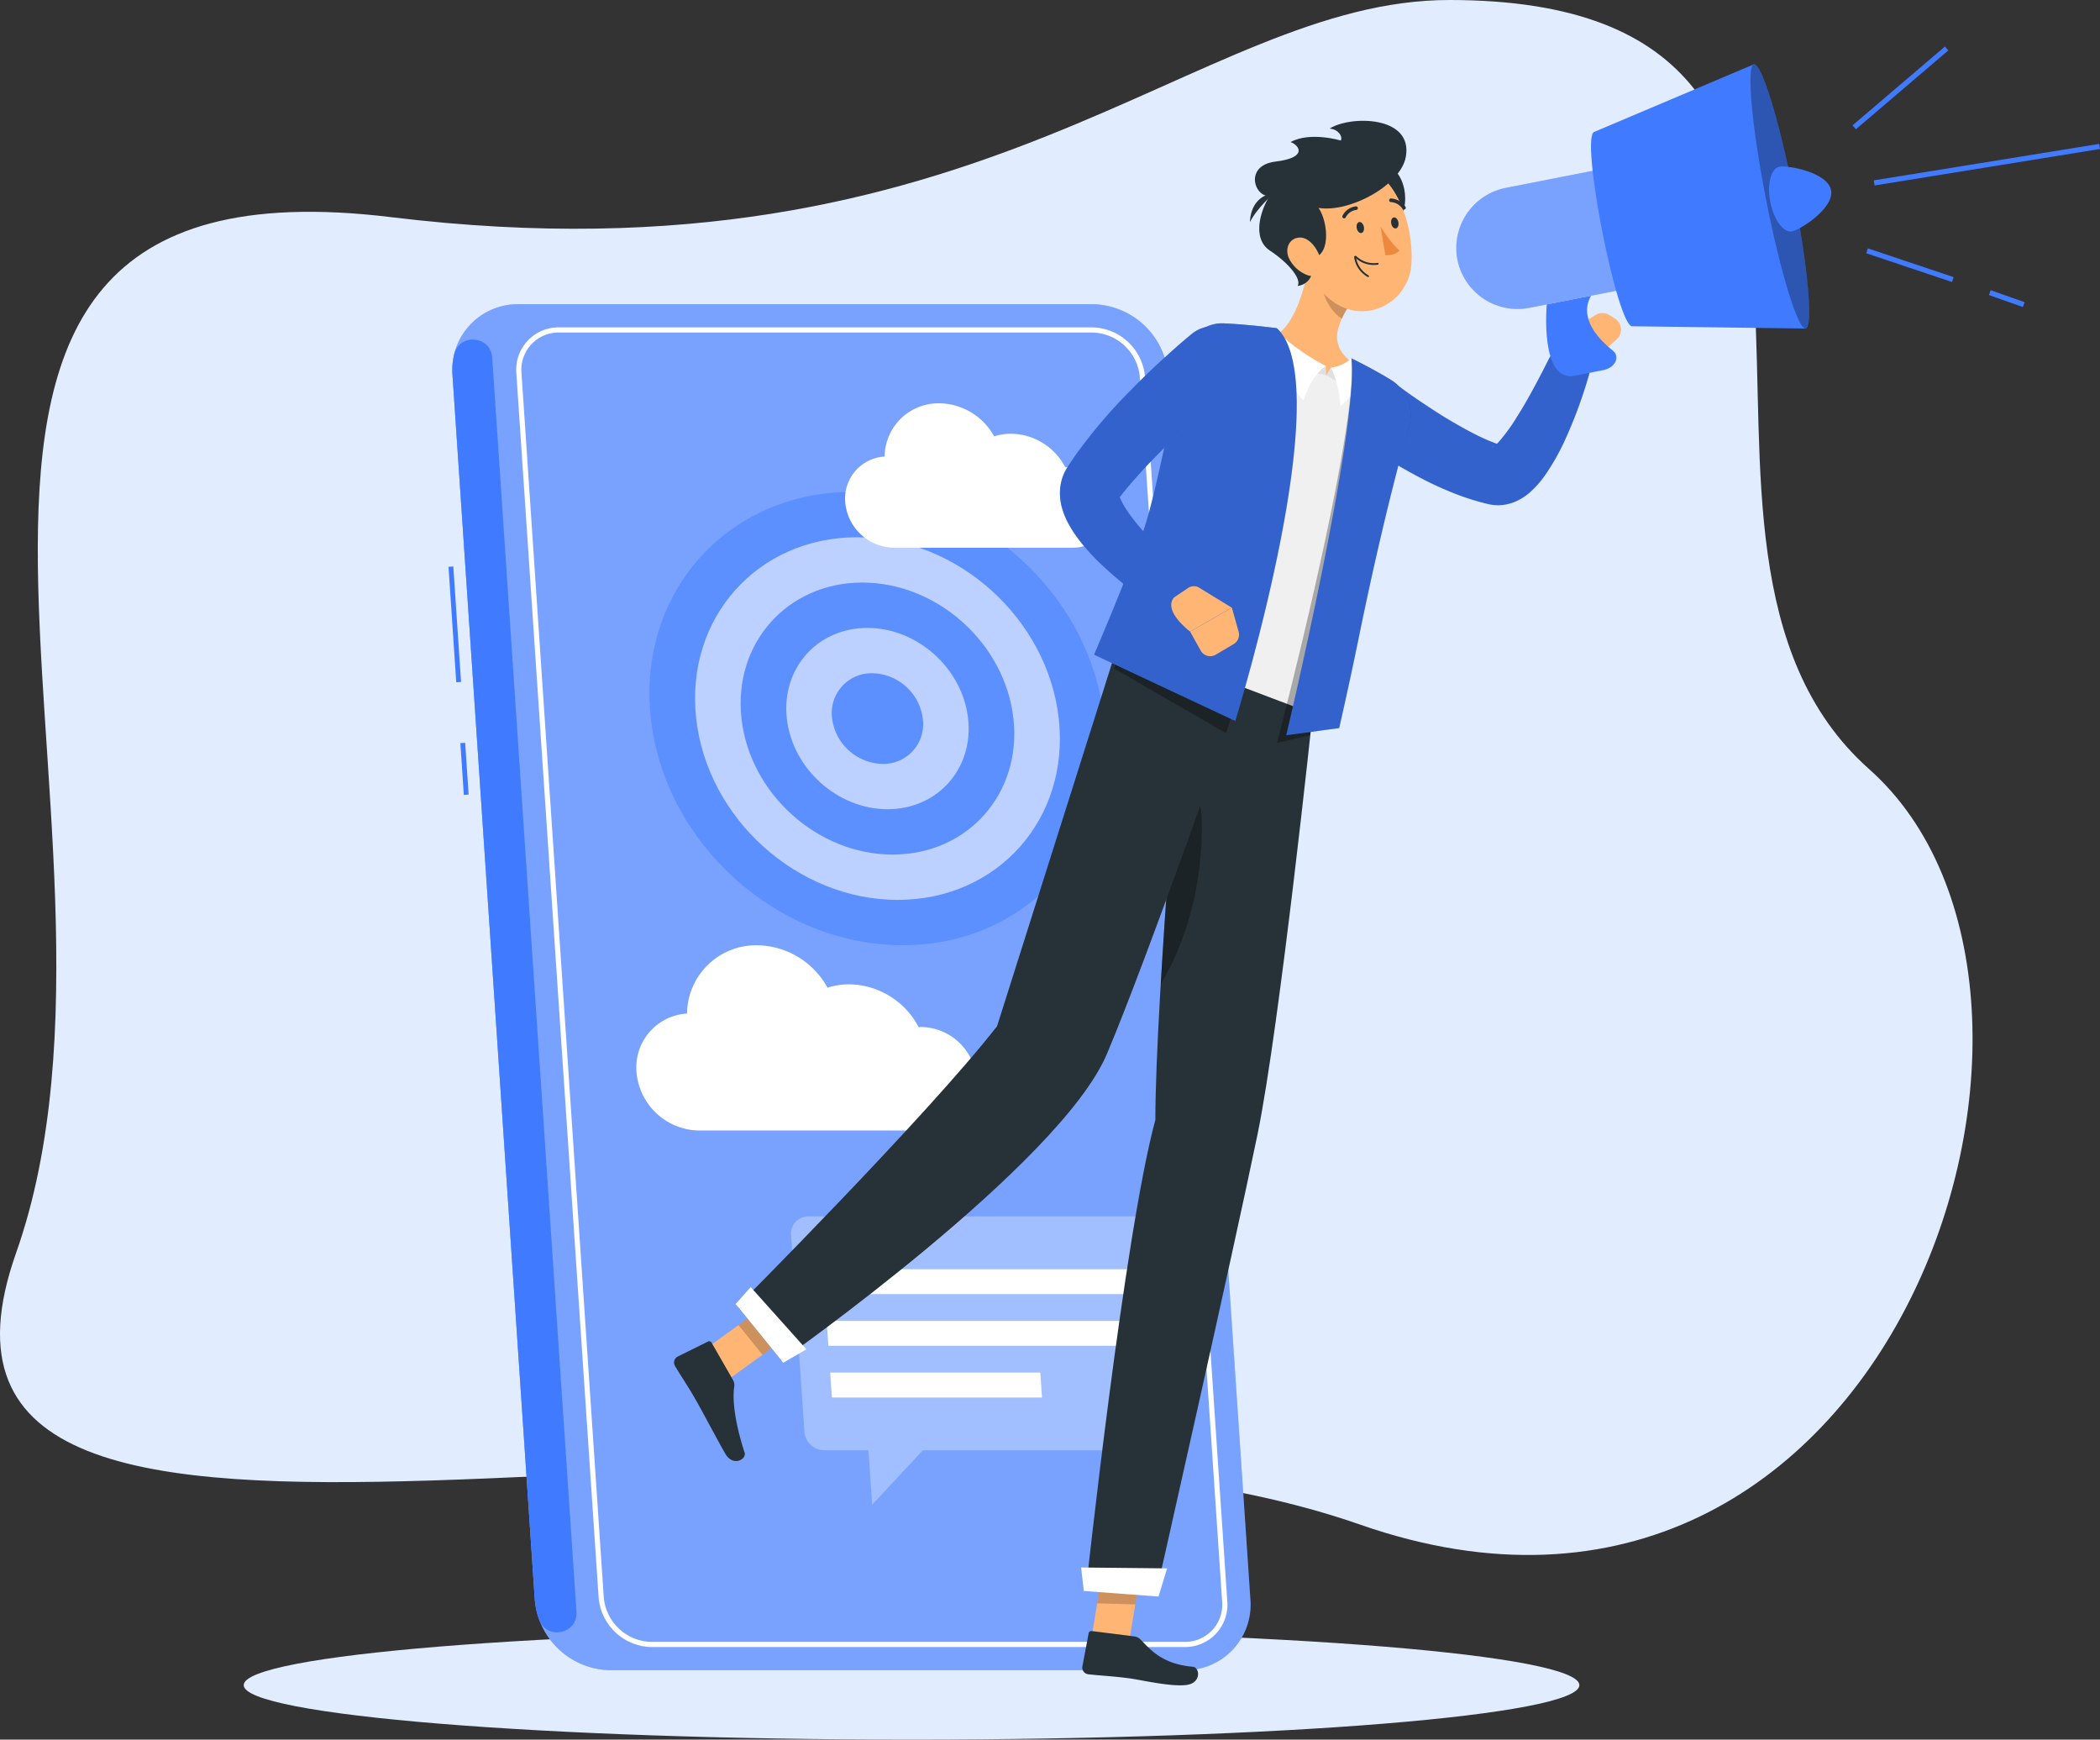 <svg xmlns="http://www.w3.org/2000/svg" xmlns:xlink="http://www.w3.org/1999/xlink" width="598.874" height="496" viewBox="0 0 598.874 496">
  <rect x="0" y="0" width="598.874" height="496" fill="#333333" stroke="none"/>
  <defs>
    <clipPath id="clip-path">
      <rect id="Rectangle_1310" data-name="Rectangle 1310" width="529.375" height="482.728" fill="none"/>
    </clipPath>
    <clipPath id="clip-path-3">
      <rect id="Rectangle_1289" data-name="Rectangle 1289" width="227.631" height="389.481" fill="none"/>
    </clipPath>
    <clipPath id="clip-path-4">
      <rect id="Rectangle_1291" data-name="Rectangle 1291" width="130.059" height="129.246" fill="none"/>
    </clipPath>
    <clipPath id="clip-path-5">
      <rect id="Rectangle_1292" data-name="Rectangle 1292" width="108.476" height="82.198" fill="none"/>
    </clipPath>
    <clipPath id="clip-path-6">
      <rect id="Rectangle_1293" data-name="Rectangle 1293" width="70.528" height="45.181" fill="none"/>
    </clipPath>
    <clipPath id="clip-path-7">
      <rect id="Rectangle_1294" data-name="Rectangle 1294" width="12.978" height="13.29" fill="none"/>
    </clipPath>
    <clipPath id="clip-path-8">
      <rect id="Rectangle_1295" data-name="Rectangle 1295" width="11.736" height="56.427" fill="none"/>
    </clipPath>
    <clipPath id="clip-path-9">
      <rect id="Rectangle_1296" data-name="Rectangle 1296" width="17.416" height="16.074" fill="none"/>
    </clipPath>
    <clipPath id="clip-path-10">
      <rect id="Rectangle_1297" data-name="Rectangle 1297" width="38.13" height="109.659" fill="none"/>
    </clipPath>
    <clipPath id="clip-path-11">
      <rect id="Rectangle_1298" data-name="Rectangle 1298" width="51.724" height="116.876" fill="none"/>
    </clipPath>
    <clipPath id="clip-path-12">
      <rect id="Rectangle_1299" data-name="Rectangle 1299" width="57.801" height="113.375" fill="none"/>
    </clipPath>
    <clipPath id="clip-path-13">
      <rect id="Rectangle_1300" data-name="Rectangle 1300" width="35.48" height="107.451" fill="none"/>
    </clipPath>
    <clipPath id="clip-path-14">
      <rect id="Rectangle_1301" data-name="Rectangle 1301" width="7.122" height="13.325" fill="none"/>
    </clipPath>
    <clipPath id="clip-path-15">
      <rect id="Rectangle_1302" data-name="Rectangle 1302" width="53.263" height="83.199" fill="none"/>
    </clipPath>
    <clipPath id="clip-path-16">
      <rect id="Rectangle_1303" data-name="Rectangle 1303" width="63.82" height="40.529" fill="none"/>
    </clipPath>
    <clipPath id="clip-path-17">
      <rect id="Rectangle_1304" data-name="Rectangle 1304" width="16.753" height="75.368" fill="none"/>
    </clipPath>
  </defs>
  <g id="Group_1275" data-name="Group 1275" transform="translate(-112 -3364.97)">
    <path id="Path_2021" data-name="Path 2021" d="M390.485,10.97c145.028,0,47.114,154.785,119.7,219.279s6.367,268.3-145.166,215.411S-61.568,490.805-18.272,368.267-80.668,52.246,88.692,72.884,317.97,10.97,390.485,10.97Z" transform="translate(134.838 3354)" fill="#e1ecff"/>
    <g id="Group_1264" data-name="Group 1264" transform="translate(181.5 3378.242)">
      <g id="Group_1263" data-name="Group 1263" clip-path="url(#clip-path)">
        <g id="Group_1262" data-name="Group 1262">
          <g id="Group_1261" data-name="Group 1261" clip-path="url(#clip-path)">
            <path id="Path_1953" data-name="Path 1953" d="M380.9,344.651c0,8.583-85.267,15.539-190.449,15.539S0,353.233,0,344.651s85.267-15.539,190.449-15.539S380.9,336.07,380.9,344.651" transform="translate(0 122.538)" fill="#e1ecff"/>
            <path id="Path_1954" data-name="Path 1954" d="M225.932,53.53H62.227A18.686,18.686,0,0,0,43.4,73.713L66.869,422.828a21.98,21.98,0,0,0,21.54,20.183H252.114a18.685,18.685,0,0,0,18.826-20.183L247.473,73.713a21.979,21.979,0,0,0-21.54-20.183" transform="translate(16.142 19.931)" fill="#407bff"/>
            <g id="Group_1218" data-name="Group 1218" transform="translate(59.498 73.461)" opacity="0.3">
              <g id="Group_1217" data-name="Group 1217">
                <g id="Group_1216" data-name="Group 1216" clip-path="url(#clip-path-3)">
                  <path id="Path_1955" data-name="Path 1955" d="M225.932,53.53H62.227A18.686,18.686,0,0,0,43.4,73.713L66.869,422.828a21.98,21.98,0,0,0,21.54,20.183H252.114a18.685,18.685,0,0,0,18.826-20.183L247.473,73.713a21.979,21.979,0,0,0-21.54-20.183" transform="translate(-43.355 -53.53)" fill="#fff"/>
                </g>
              </g>
            </g>
            <rect id="Rectangle_1290" data-name="Rectangle 1290" width="1.373" height="33.007" transform="translate(58.402 148.338) rotate(-3.845)" fill="#407bff"/>
            <path id="Path_1956" data-name="Path 1956" d="M46.012,159.51l-.992-14.761,1.37-.091.992,14.761Z" transform="translate(16.762 53.861)" fill="#407bff"/>
            <path id="Path_1957" data-name="Path 1957" d="M78.754,423.589c.425,6.332-8.455,8.234-10.649,2.279a20.706,20.706,0,0,1-1.238-5.771L43.4,70.976a19.6,19.6,0,0,1,.476-5.857c1.462-6.14,10.423-5.4,10.847.893Z" transform="translate(16.141 22.668)" fill="#407bff"/>
            <path id="Path_1958" data-name="Path 1958" d="M247.169,434.607H95.079A15.422,15.422,0,0,1,80.135,420.59L56.666,71.477A12.076,12.076,0,0,1,68.9,58.345H220.989a15.423,15.423,0,0,1,14.945,14.018L259.4,421.477a12.073,12.073,0,0,1-12.232,13.13M68.9,59.813A10.609,10.609,0,0,0,58.131,71.378L81.6,420.492a13.913,13.913,0,0,0,13.48,12.647h152.09a10.606,10.606,0,0,0,10.767-11.563L234.468,72.462a13.912,13.912,0,0,0-13.479-12.649Z" transform="translate(21.087 21.724)" fill="#fff"/>
            <g id="Group_1221" data-name="Group 1221" transform="translate(115.706 126.982)" opacity="0.5">
              <g id="Group_1220" data-name="Group 1220">
                <g id="Group_1219" data-name="Group 1219" clip-path="url(#clip-path-4)">
                  <path id="Path_1959" data-name="Path 1959" d="M213.966,157.153c3.98,35.69-21.727,64.623-57.418,64.623S88.7,192.843,84.72,157.153,106.447,92.53,142.137,92.53s67.849,28.933,71.829,64.623" transform="translate(-84.314 -92.53)" fill="#407bff"/>
                  <path id="Path_1960" data-name="Path 1960" d="M197.513,153.646c3.184,28.553-17.382,51.7-45.935,51.7S97.3,182.2,94.116,153.646s17.382-51.7,45.933-51.7,54.28,23.146,57.464,51.7" transform="translate(-80.785 -89.023)" fill="#fff"/>
                  <path id="Path_1961" data-name="Path 1961" d="M181.06,150.14c2.388,21.414-13.036,38.774-34.451,38.774s-40.709-17.36-43.1-38.774,13.036-38.774,34.451-38.774,40.709,17.36,43.1,38.774" transform="translate(-77.256 -85.517)" fill="#407bff"/>
                  <path id="Path_1962" data-name="Path 1962" d="M164.606,146.633c1.592,14.276-8.691,25.849-22.967,25.849S114.5,160.91,112.908,146.633s8.691-25.849,22.967-25.849,27.139,11.573,28.731,25.849" transform="translate(-73.728 -82.01)" fill="#fff"/>
                  <path id="Path_1963" data-name="Path 1963" d="M148.153,143.127a11.337,11.337,0,0,1-11.484,12.925A14.827,14.827,0,0,1,122.3,143.127,11.337,11.337,0,0,1,133.788,130.2a14.827,14.827,0,0,1,14.366,12.925" transform="translate(-70.199 -78.504)" fill="#407bff"/>
                </g>
              </g>
            </g>
            <path id="Path_1964" data-name="Path 1964" d="M162.811,210.029c-.243,0-.478.025-.718.037A22.636,22.636,0,0,0,142.3,197.859a20.223,20.223,0,0,0-6.192.957,23.216,23.216,0,0,0-20.085-12.092A19.684,19.684,0,0,0,96.05,206.19a15.378,15.378,0,0,0-14.415,16.644,18.147,18.147,0,0,0,17.836,16.7h65.342a13.612,13.612,0,0,0,13.753-14.754,16.031,16.031,0,0,0-15.756-14.755" transform="translate(30.38 69.523)" fill="#fff"/>
            <path id="Path_1965" data-name="Path 1965" d="M188.285,92.289c-.189,0-.373.019-.56.029A17.643,17.643,0,0,0,172.3,82.8a15.729,15.729,0,0,0-4.825.745,18.1,18.1,0,0,0-15.657-9.425A15.343,15.343,0,0,0,136.245,89.3a11.989,11.989,0,0,0-11.237,12.975,14.146,14.146,0,0,0,13.9,13.019h50.934a10.609,10.609,0,0,0,10.721-11.5,12.5,12.5,0,0,0-12.281-11.5" transform="translate(46.533 27.598)" fill="#fff"/>
            <g id="Group_1224" data-name="Group 1224" transform="translate(156.08 333.553)" opacity="0.3">
              <g id="Group_1223" data-name="Group 1223">
                <g id="Group_1222" data-name="Group 1222" clip-path="url(#clip-path-5)">
                  <path id="Path_1966" data-name="Path 1966" d="M212.751,243.056H118.669a4.875,4.875,0,0,0-4.924,5.283l3.807,56.117a5.74,5.74,0,0,0,5.64,5.281h12.627l1.053,15.516,14.463-15.516h65.939a4.872,4.872,0,0,0,4.924-5.281l-3.807-56.117a5.739,5.739,0,0,0-5.64-5.283" transform="translate(-113.734 -243.056)" fill="#fff"/>
                </g>
              </g>
            </g>
            <path id="Path_1967" data-name="Path 1967" d="M209.274,271.863H121.63l-.482-7.1h87.644Z" transform="translate(45.107 98.58)" fill="#fff"/>
            <path id="Path_1968" data-name="Path 1968" d="M182.273,282.6H122.359l-.482-7.1h59.915Z" transform="translate(45.378 102.578)" fill="#fff"/>
            <path id="Path_1969" data-name="Path 1969" d="M208.545,261.124H120.9l-.482-7.1h87.644Z" transform="translate(44.836 94.581)" fill="#fff"/>
            <path id="Path_1970" data-name="Path 1970" d="M243.69,73.132l3.609,2.6c1.243.881,2.507,1.75,3.781,2.592,2.54,1.695,5.089,3.383,7.678,4.913,2.591,1.512,5.187,3,7.762,4.284a55.708,55.708,0,0,0,7.5,3.11,4.727,4.727,0,0,0-1.744-.071,3.325,3.325,0,0,0-1,.28c-.4.2-.269.217-.063.1a10.546,10.546,0,0,0,2.123-1.951,53.534,53.534,0,0,0,4.886-6.858c1.608-2.528,3.14-5.208,4.606-7.944,1.49-2.7,2.944-5.565,4.3-8.249l.093-.184a6.171,6.171,0,0,1,11.438,4.488,132.242,132.242,0,0,1-7.062,19.111,65.8,65.8,0,0,1-5.426,9.536,27.816,27.816,0,0,1-4.509,5.087,15.326,15.326,0,0,1-4.188,2.607,13.151,13.151,0,0,1-3.344.887,12.318,12.318,0,0,1-4.15-.221A70.421,70.421,0,0,1,259.25,103.8a98.135,98.135,0,0,1-9.52-4.486c-3.053-1.619-6.011-3.321-8.906-5.12-1.445-.9-2.87-1.829-4.289-2.778-1.446-.959-2.768-1.879-4.3-3.01A9.545,9.545,0,0,1,243.479,72.98Z" transform="translate(85.026 23.221)" fill="#407bff"/>
            <g id="Group_1227" data-name="Group 1227" transform="translate(313.391 85.591)" opacity="0.2">
              <g id="Group_1226" data-name="Group 1226">
                <g id="Group_1225" data-name="Group 1225" clip-path="url(#clip-path-6)">
                  <path id="Path_1971" data-name="Path 1971" d="M243.69,73.132l3.609,2.6c1.243.881,2.507,1.75,3.781,2.592,2.54,1.695,5.089,3.383,7.678,4.913,2.591,1.512,5.187,3,7.762,4.284a55.708,55.708,0,0,0,7.5,3.11,4.727,4.727,0,0,0-1.744-.071,3.325,3.325,0,0,0-1,.28c-.4.2-.269.217-.063.1a10.546,10.546,0,0,0,2.123-1.951,53.534,53.534,0,0,0,4.886-6.858c1.608-2.528,3.14-5.208,4.606-7.944,1.49-2.7,2.944-5.565,4.3-8.249l.093-.184a6.171,6.171,0,0,1,11.438,4.488,132.242,132.242,0,0,1-7.062,19.111,65.8,65.8,0,0,1-5.426,9.536,27.816,27.816,0,0,1-4.509,5.087,15.326,15.326,0,0,1-4.188,2.607,13.151,13.151,0,0,1-3.344.887,12.318,12.318,0,0,1-4.15-.221A70.421,70.421,0,0,1,259.25,103.8a98.135,98.135,0,0,1-9.52-4.486c-3.053-1.619-6.011-3.321-8.906-5.12-1.445-.9-2.87-1.829-4.289-2.778-1.446-.959-2.768-1.879-4.3-3.01A9.545,9.545,0,0,1,243.479,72.98Z" transform="translate(-228.364 -62.369)"/>
                </g>
              </g>
            </g>
            <path id="Path_1972" data-name="Path 1972" d="M273.842,64.8l3.714-6.295L284.7,66.21a9.51,9.51,0,0,1-5.192,4.873,3.535,3.535,0,0,1-3.115-.419l-1.367-.88a3.7,3.7,0,0,1-1.182-4.987" transform="translate(101.768 21.782)" fill="#ffb573"/>
            <path id="Path_1973" data-name="Path 1973" d="M286.524,55.93l1.573.973a3.739,3.739,0,0,1,.516,5.972l-5.062,4.5-7.142-7.708,6.212-3.759a3.739,3.739,0,0,1,3.9.021" transform="translate(102.915 20.616)" fill="#ffb573"/>
            <path id="Path_1974" data-name="Path 1974" d="M175.911,339.14l10.858.32,4.1-25.16-10.858-.321Z" transform="translate(65.497 116.903)" fill="#ffb573"/>
            <path id="Path_1975" data-name="Path 1975" d="M189.108,330.734,176.973,329.2a.781.781,0,0,0-.895.637l-1.8,9.528a1.928,1.928,0,0,0,1.648,2.159c4.235.461,6.284.468,11.621,1.142,3.284.414,11.832,2.476,16.368,1.919,4.435-.546,3.855-5.027,1.883-5.2-8.843-.762-12.164-4.975-14.912-7.755a3.067,3.067,0,0,0-1.777-.9" transform="translate(64.879 122.568)" fill="#263238"/>
            <g id="Group_1230" data-name="Group 1230" transform="translate(243.384 430.889)" opacity="0.2">
              <g id="Group_1229" data-name="Group 1229">
                <g id="Group_1228" data-name="Group 1228" clip-path="url(#clip-path-7)">
                  <path id="Path_1976" data-name="Path 1976" d="M179.467,313.983l10.863.321-2.116,12.969-10.863-.32Z" transform="translate(-177.351 -313.983)"/>
                </g>
              </g>
            </g>
            <path id="Path_1977" data-name="Path 1977" d="M239.742,141.709s-9.488,90.006-15.789,120.585c-6.9,33.488-29.059,131.439-29.059,131.439l-19.886-1.468S185.9,290.932,194.824,258.133c0-34.06,8.277-129.519,8.277-129.519Z" transform="translate(65.161 47.887)" fill="#263238"/>
            <g id="Group_1233" data-name="Group 1233" transform="translate(261.508 210.85)" opacity="0.3">
              <g id="Group_1232" data-name="Group 1232">
                <g id="Group_1231" data-name="Group 1231" clip-path="url(#clip-path-8)">
                  <path id="Path_1978" data-name="Path 1978" d="M202.263,162.869c-.176-7.035-3.995-9.311-7.754-9.223-1.323,16.933-2.835,37.7-3.951,56.426,6.667-10.81,12.2-27.64,11.7-47.2" transform="translate(-190.558 -153.644)"/>
                </g>
              </g>
            </g>
            <path id="Path_1979" data-name="Path 1979" d="M174.794,322.691l21.3,1.588,2.447-8.031-24.525-.254Z" transform="translate(64.789 117.654)" fill="#fff"/>
            <path id="Path_1980" data-name="Path 1980" d="M95.6,274.858l6.853,8.46,20.482-14.773-6.853-8.46Z" transform="translate(35.594 96.837)" fill="#ffb573"/>
            <path id="Path_1981" data-name="Path 1981" d="M106.23,280.016l-6.093-10.607a.779.779,0,0,0-1.047-.329L90.4,273.386A1.929,1.929,0,0,0,89.675,276c2.183,3.656,3.414,5.294,6.093,9.959,1.65,2.87,5.985,11.108,8.26,15.07,2.227,3.877,6.13,1.6,5.521-.284-2.735-8.444-3.527-14.9-2.964-18.772a3.079,3.079,0,0,0-.354-1.96" transform="translate(33.297 100.154)" fill="#263238"/>
            <g id="Group_1236" data-name="Group 1236" transform="translate(141.107 356.924)" opacity="0.2">
              <g id="Group_1235" data-name="Group 1235">
                <g id="Group_1234" data-name="Group 1234" clip-path="url(#clip-path-9)">
                  <path id="Path_1982" data-name="Path 1982" d="M113.383,260.087l6.856,8.463-10.56,7.611-6.856-8.463Z" transform="translate(-102.823 -260.087)"/>
                </g>
              </g>
            </g>
            <path id="Path_1983" data-name="Path 1983" d="M246.868,135.99s-26.741,76.544-38.895,105.3c-13.309,31.494-92.831,87.432-92.831,87.432L102.59,313.232s54.042-54.155,74.054-79.849c11.117-34.981,34.839-110.039,34.839-110.039Z" transform="translate(38.197 45.925)" fill="#263238"/>
            <path id="Path_1984" data-name="Path 1984" d="M102.221,262.568l13.565,16.744,6.632-3.834-15.892-17.736Z" transform="translate(38.06 95.965)" fill="#fff"/>
            <path id="Path_1985" data-name="Path 1985" d="M237.046,168.7l-55.107-20.9c1.363-5.035,8.578-19.832,14.986-40.421A276.766,276.766,0,0,0,207.46,60.707a.319.319,0,0,1,0-.036,3.418,3.418,0,0,1,3.991-2.955c1.036.185,2.255.412,3.6.682,3.477.7,7.8,1.682,11.941,2.941,7.116,2.17,17.332,5.572,23.3,8.329a70.228,70.228,0,0,1,7.428,3.877,21.166,21.166,0,0,1,3.932,2.918,4.236,4.236,0,0,1,1.523,2.83c.03,7.918-7.868,38.442-26.133,89.4" transform="translate(67.741 21.47)" fill="#f0f0f0"/>
            <path id="Path_1986" data-name="Path 1986" d="M237.246,75.235c-6.2-4.025-5.9-8.642-3.793-13.082a29.346,29.346,0,0,1,1.765-3.239l-5.971-10.087-4.389-7.4c-.955,8.128-3.892,22.5-10.758,25.694a30.228,30.228,0,0,0,15.269,11.249c10.133,3.193,7.877-3.133,7.877-3.133" transform="translate(79.716 15.424)" fill="#ffb573"/>
            <path id="Path_1987" data-name="Path 1987" d="M226.836,68.957l-.1-2.584-6.852,1.353Z" transform="translate(81.868 24.712)" fill="#e0e0e0"/>
            <path id="Path_1988" data-name="Path 1988" d="M224.949,68.824l1.268-2.094,4.442,5.389Z" transform="translate(83.755 24.845)" fill="#e0e0e0"/>
            <path id="Path_1989" data-name="Path 1989" d="M216.086,59.449a64.763,64.763,0,0,0,13.86,9.741c-2.7,1.688-5.352,6.144-6.331,9.815-2.223-1.545-11.117-16.176-12.367-20.2Z" transform="translate(78.654 21.896)" fill="#fff"/>
            <path id="Path_1990" data-name="Path 1990" d="M231.581,64.925a11.15,11.15,0,0,1-5.708,2.477c1.464,2.15,2.7,7.734,2.7,10.977,2.562-1.677,6.527-7.52,7.159-10.176Z" transform="translate(84.099 24.173)" fill="#fff"/>
            <g id="Group_1239" data-name="Group 1239" transform="translate(294.662 88.906)" opacity="0.3">
              <g id="Group_1238" data-name="Group 1238">
                <g id="Group_1237" data-name="Group 1237" clip-path="url(#clip-path-10)">
                  <path id="Path_1991" data-name="Path 1991" d="M235.955,64.785s5.985,2.886,11.285,6.152a11.759,11.759,0,0,1,5.17,13.163c-6.547,23.128-15.389,45.6-19.048,58.106-3.9,13.313-9.291,30.04-9.291,30.04l-9.354,2.2s23.427-89.6,21.238-109.659" transform="translate(-214.717 -64.785)"/>
                </g>
              </g>
            </g>
            <g id="Group_1242" data-name="Group 1242" transform="translate(248.249 78.917)" opacity="0.3">
              <g id="Group_1241" data-name="Group 1241">
                <g id="Group_1240" data-name="Group 1240" clip-path="url(#clip-path-11)">
                  <path id="Path_1992" data-name="Path 1992" d="M227.263,58.892s-8.056-1.051-15.07-1.375a10.737,10.737,0,0,0-10.9,8.08c-3.568,14.109-6.2,41.089-9.814,51.6-4.514,13.117-10.582,38.745-10.582,38.745l31.93,18.443s32.23-99.123,14.438-115.49" transform="translate(-180.896 -57.506)"/>
                </g>
              </g>
            </g>
            <path id="Path_1993" data-name="Path 1993" d="M228.822,58.892s-8.056-1.051-15.07-1.375a10.737,10.737,0,0,0-10.9,8.08c-3.568,14.109-8.427,40.466-12.044,50.974-4.515,13.115-14.1,35.414-14.1,35.414l40.263,18.894s29.644-95.621,11.851-111.988" transform="translate(65.793 21.411)" fill="#407bff"/>
            <g id="Group_1245" data-name="Group 1245" transform="translate(242.501 78.917)" opacity="0.2">
              <g id="Group_1244" data-name="Group 1244">
                <g id="Group_1243" data-name="Group 1243" clip-path="url(#clip-path-12)">
                  <path id="Path_1994" data-name="Path 1994" d="M228.822,58.892s-8.056-1.051-15.07-1.375a10.737,10.737,0,0,0-10.9,8.08c-3.568,14.109-8.427,40.466-12.044,50.974-4.515,13.115-14.1,35.414-14.1,35.414l40.263,18.894s29.644-95.621,11.851-111.988" transform="translate(-176.708 -57.506)"/>
                </g>
              </g>
            </g>
            <path id="Path_1995" data-name="Path 1995" d="M235.237,64.785s5.985,2.886,11.285,6.152a11.759,11.759,0,0,1,5.17,13.163c-6.547,23.128-11.721,47.38-14.327,60.142-2.775,13.592-5.622,25.958-5.622,25.958l-15.094,2.034s20.778-87.389,18.59-107.449" transform="translate(80.664 24.121)" fill="#407bff"/>
            <g id="Group_1248" data-name="Group 1248" transform="translate(297.312 88.906)" opacity="0.2">
              <g id="Group_1247" data-name="Group 1247">
                <g id="Group_1246" data-name="Group 1246" clip-path="url(#clip-path-13)">
                  <path id="Path_1996" data-name="Path 1996" d="M235.237,64.785s5.985,2.886,11.285,6.152a11.759,11.759,0,0,1,5.17,13.163c-6.547,23.128-11.721,47.38-14.327,60.142-2.775,13.592-5.622,25.958-5.622,25.958l-15.094,2.034s20.778-87.389,18.59-107.449" transform="translate(-216.648 -64.785)"/>
                </g>
              </g>
            </g>
            <g id="Group_1251" data-name="Group 1251" transform="translate(307.811 64.251)" opacity="0.2">
              <g id="Group_1250" data-name="Group 1250">
                <g id="Group_1249" data-name="Group 1249" clip-path="url(#clip-path-14)">
                  <path id="Path_1997" data-name="Path 1997" d="M231.42,56.906a29.328,29.328,0,0,0-1.765,3.237c-2.94-1.769-5.965-6.656-5.252-10.05a15.619,15.619,0,0,1,1.046-3.274Z" transform="translate(-224.298 -46.819)"/>
                </g>
              </g>
            </g>
            <path id="Path_1998" data-name="Path 1998" d="M235.667,23.878c7.3.946,9.978,10.8,5.938,17.3-6.615-9.6-5.938-17.3-5.938-17.3" transform="translate(87.739 8.89)" fill="#263238"/>
            <path id="Path_1999" data-name="Path 1999" d="M219.212,41.922c2.461,10.552,3.362,16.834,9.687,21.572,9.513,7.127,21.883.486,22.632-10.478.675-9.867-3.461-25.465-14.641-28.3a14.252,14.252,0,0,0-17.678,17.2" transform="translate(81.468 9.019)" fill="#ffb573"/>
            <path id="Path_2000" data-name="Path 2000" d="M225.685,54.587c6.363.184,5.377-10.342,2.6-14.319,8.812,1.409,23.412-6.409,24.884-14.565,2.133-11.817-15.893-11.81-21.729-8.057,2.51.184,3.794,2.306,3.182,3.406,0,0-8.69-2.631-14.319.43,2.448.9,5.058,4.446-4.283,5.568-8.9,1.069-6.2,10.015-1.714,9.852-2.386,3.672-5.263,11.994.122,15.543s9.057,8.139,7.9,10.036c1.881-.06,5.874-2.325,3.365-7.894" transform="translate(78.238 5.744)" fill="#263238"/>
            <path id="Path_2001" data-name="Path 2001" d="M215.962,30.481c-4.253.408-6.7,3.726-6.864,8.241,2.041-4.121,6.864-8.241,6.864-8.241" transform="translate(77.853 11.349)" fill="#263238"/>
            <path id="Path_2002" data-name="Path 2002" d="M217.391,45.7a9.6,9.6,0,0,0,5.213,4.7c2.982,1.076,4.541-1.548,3.77-4.494-.693-2.651-3.081-6.406-6.1-6.213-2.975.192-4.2,3.328-2.882,6.009" transform="translate(80.745 14.775)" fill="#ffb573"/>
            <path id="Path_2003" data-name="Path 2003" d="M231.294,38.167c.147.867.727,1.508,1.3,1.431s.911-.84.764-1.706-.727-1.507-1.3-1.431-.911.841-.764,1.706" transform="translate(86.105 13.573)" fill="#263238"/>
            <path id="Path_2004" data-name="Path 2004" d="M238.463,37.208c.147.866.727,1.507,1.3,1.431s.911-.841.764-1.707-.727-1.507-1.3-1.431-.911.841-.764,1.707" transform="translate(88.774 13.216)" fill="#263238"/>
            <path id="Path_2005" data-name="Path 2005" d="M236.228,37.362s2.827,4.733,5.414,6.852c-1.3,1.637-4.026,1.334-4.026,1.334Z" transform="translate(87.955 13.911)" fill="#ed893e"/>
            <path id="Path_2006" data-name="Path 2006" d="M236.451,46.082a7.562,7.562,0,0,1-5.514-2.175.257.257,0,0,1,.382-.346,7.239,7.239,0,0,0,6.085,1.934.257.257,0,1,1,.067.511,8.617,8.617,0,0,1-1.02.077" transform="translate(85.96 16.187)" fill="#263238"/>
            <path id="Path_2007" data-name="Path 2007" d="M233.753,48.916a7.555,7.555,0,0,1-3-5.116.257.257,0,1,1,.513-.036,7.235,7.235,0,0,0,3.594,5.277.258.258,0,1,1-.262.445,8.965,8.965,0,0,1-.849-.57" transform="translate(85.917 16.205)" fill="#263238"/>
            <path id="Path_2008" data-name="Path 2008" d="M228.819,36.628a.509.509,0,0,1-.25-.06.515.515,0,0,1-.211-.7,4.95,4.95,0,0,1,3.818-2.669.507.507,0,0,1,.546.482.516.516,0,0,1-.48.548,3.925,3.925,0,0,0-2.975,2.127.515.515,0,0,1-.447.272" transform="translate(85.001 12.36)" fill="#263238"/>
            <path id="Path_2009" data-name="Path 2009" d="M242.27,34.737a.515.515,0,0,1-.43-.218,4.316,4.316,0,0,0-3.288-1.924.516.516,0,0,1-.012-1.032h0a5.326,5.326,0,0,1,4.14,2.362.514.514,0,0,1-.125.718.5.5,0,0,1-.288.095" transform="translate(88.626 11.752)" fill="#263238"/>
            <path id="Path_2010" data-name="Path 2010" d="M219.315,75.07c-2.714,2.237-5.647,4.711-8.407,7.15-2.786,2.462-5.569,4.925-8.244,7.471a161.018,161.018,0,0,0-14.879,15.73l-1.56,2.037-.2.255a2.145,2.145,0,0,0,.111-.189,3.317,3.317,0,0,0,.2-.486,2.782,2.782,0,0,0,.177-.865c0-.46-.086-.465-.074-.239a4.468,4.468,0,0,0,.349,1.212,20.71,20.71,0,0,0,2.068,3.686c.891,1.32,1.934,2.666,3.041,4,2.214,2.69,4.68,5.373,7.277,7.964,2.565,2.59,5.333,5.212,7.964,7.614l.166.152a6.165,6.165,0,0,1-7.5,9.733,123.66,123.66,0,0,1-19.2-15.03c-1.5-1.494-2.97-3.056-4.407-4.8a37.2,37.2,0,0,1-4.139-6.012,22.012,22.012,0,0,1-1.748-4.151,15.536,15.536,0,0,1-.638-5.941,13.968,13.968,0,0,1,.851-3.659,14.115,14.115,0,0,1,.845-1.774l.486-.8.224-.332,1.791-2.655a150.1,150.1,0,0,1,15.812-18.644c2.8-2.853,5.627-5.65,8.558-8.327,2.957-2.7,5.816-5.288,9.045-7.928a9.546,9.546,0,0,1,12.086,14.779Z" transform="translate(63.154 21.626)" fill="#407bff"/>
            <g id="Group_1254" data-name="Group 1254" transform="translate(232.773 79.708)" opacity="0.2">
              <g id="Group_1253" data-name="Group 1253">
                <g id="Group_1252" data-name="Group 1252" clip-path="url(#clip-path-15)">
                  <path id="Path_2011" data-name="Path 2011" d="M219.315,75.07c-2.714,2.237-5.647,4.711-8.407,7.15-2.786,2.462-5.569,4.925-8.244,7.471a161.018,161.018,0,0,0-14.879,15.73l-1.56,2.037-.2.255a2.145,2.145,0,0,0,.111-.189,3.317,3.317,0,0,0,.2-.486,2.782,2.782,0,0,0,.177-.865c0-.46-.086-.465-.074-.239a4.468,4.468,0,0,0,.349,1.212,20.71,20.71,0,0,0,2.068,3.686c.891,1.32,1.934,2.666,3.041,4,2.214,2.69,4.68,5.373,7.277,7.964,2.565,2.59,5.333,5.212,7.964,7.614l.166.152a6.165,6.165,0,0,1-7.5,9.733,123.66,123.66,0,0,1-19.2-15.03c-1.5-1.494-2.97-3.056-4.407-4.8a37.2,37.2,0,0,1-4.139-6.012,22.012,22.012,0,0,1-1.748-4.151,15.536,15.536,0,0,1-.638-5.941,13.968,13.968,0,0,1,.851-3.659,14.115,14.115,0,0,1,.845-1.774l.486-.8.224-.332,1.791-2.655a150.1,150.1,0,0,1,15.812-18.644c2.8-2.853,5.627-5.65,8.558-8.327,2.957-2.7,5.816-5.288,9.045-7.928a9.546,9.546,0,0,1,12.086,14.779Z" transform="translate(-169.619 -58.082)"/>
                </g>
              </g>
            </g>
            <path id="Path_2012" data-name="Path 2012" d="M200.719,112.549l9.332,5.709-11.927,6.793s-7.927-5.922-4.534-9.756l3.981-2.679a2.918,2.918,0,0,1,3.148-.067" transform="translate(71.765 41.746)" fill="#ffb573"/>
            <path id="Path_2013" data-name="Path 2013" d="M209.1,126.954l-5.127,3.03a3.1,3.1,0,0,1-4.284-1.161l-3.027-5.437,11.927-6.793,1.92,6.858a3.1,3.1,0,0,1-1.408,3.5" transform="translate(73.224 43.411)" fill="#ffb573"/>
            <path id="Path_2014" data-name="Path 2014" d="M270.821,54.246l12.646-2.478c-3.471,6.119,1.628,11.975,6.211,15.653,2.19,1.758.649,4.9-2.7,5.554l-8.226,1.612c-9.975,1.956-7.927-20.341-7.927-20.341" transform="translate(100.77 19.275)" fill="#407bff"/>
            <path id="Path_2015" data-name="Path 2015" d="M272.76,65.2l28.971-5.679a17.425,17.425,0,1,0-6.7-34.2L266.056,31a17.476,17.476,0,0,0-13.748,20.45h0A17.476,17.476,0,0,0,272.76,65.2" transform="translate(93.821 9.306)" fill="#407bff"/>
            <g id="Group_1257" data-name="Group 1257" transform="translate(345.805 34.3)" opacity="0.3">
              <g id="Group_1256" data-name="Group 1256">
                <g id="Group_1255" data-name="Group 1255" clip-path="url(#clip-path-16)">
                  <path id="Path_2016" data-name="Path 2016" d="M272.76,65.2l28.971-5.679a17.425,17.425,0,1,0-6.7-34.2L266.056,31a17.476,17.476,0,0,0-13.748,20.45h0A17.476,17.476,0,0,0,272.76,65.2" transform="translate(-251.984 -24.994)" fill="#fff"/>
                </g>
              </g>
            </g>
            <path id="Path_2017" data-name="Path 2017" d="M341.209,79.038l-49.382-.657c-4.29.841-15.159-54.6-10.867-55.443L326.439,3.685Z" transform="translate(104.243 1.372)" fill="#407bff"/>
            <path id="Path_2018" data-name="Path 2018" d="M317.537,42.138c4.079,20.809,9.153,37.33,11.334,36.9s.644-17.643-3.435-38.45S316.283,3.26,314.1,3.687s-.642,17.643,3.436,38.451" transform="translate(116.58 1.37)" fill="#407bff"/>
            <g id="Group_1260" data-name="Group 1260" transform="translate(429.69 5.05)" opacity="0.3">
              <g id="Group_1259" data-name="Group 1259">
                <g id="Group_1258" data-name="Group 1258" clip-path="url(#clip-path-17)">
                  <path id="Path_2019" data-name="Path 2019" d="M317.537,42.138c4.079,20.809,9.153,37.33,11.334,36.9s.644-17.643-3.435-38.45S316.283,3.26,314.1,3.687s-.642,17.643,3.436,38.451" transform="translate(-313.11 -3.68)"/>
                </g>
              </g>
            </g>
            <path id="Path_2020" data-name="Path 2020" d="M334.66,31.663c-1-5.087-12.321-7.151-14.742-6.678s-3.576,4.984-2.579,10.073,3.768,8.827,6.191,8.353,12.127-6.661,11.13-11.749" transform="translate(118.021 9.278)" fill="#407bff"/>
            <rect id="Rectangle_1305" data-name="Rectangle 1305" width="65.116" height="1.469" transform="translate(464.859 38.158) rotate(-9.191)" fill="#407bff"/>
            <rect id="Rectangle_1306" data-name="Rectangle 1306" width="34.633" height="1.468" transform="matrix(0.761, -0.649, 0.649, 0.761, 458.805, 22.466)" fill="#407bff"/>
            <rect id="Rectangle_1307" data-name="Rectangle 1307" width="1.47" height="10.257" transform="matrix(0.333, -0.943, 0.943, 0.333, 497.708, 70.858)" fill="#407bff"/>
            <rect id="Rectangle_1308" data-name="Rectangle 1308" width="1.467" height="25.795" transform="translate(462.704 58.932) rotate(-71.459)" fill="#407bff"/>
          </g>
        </g>
      </g>
    </g>
  </g>
</svg>
